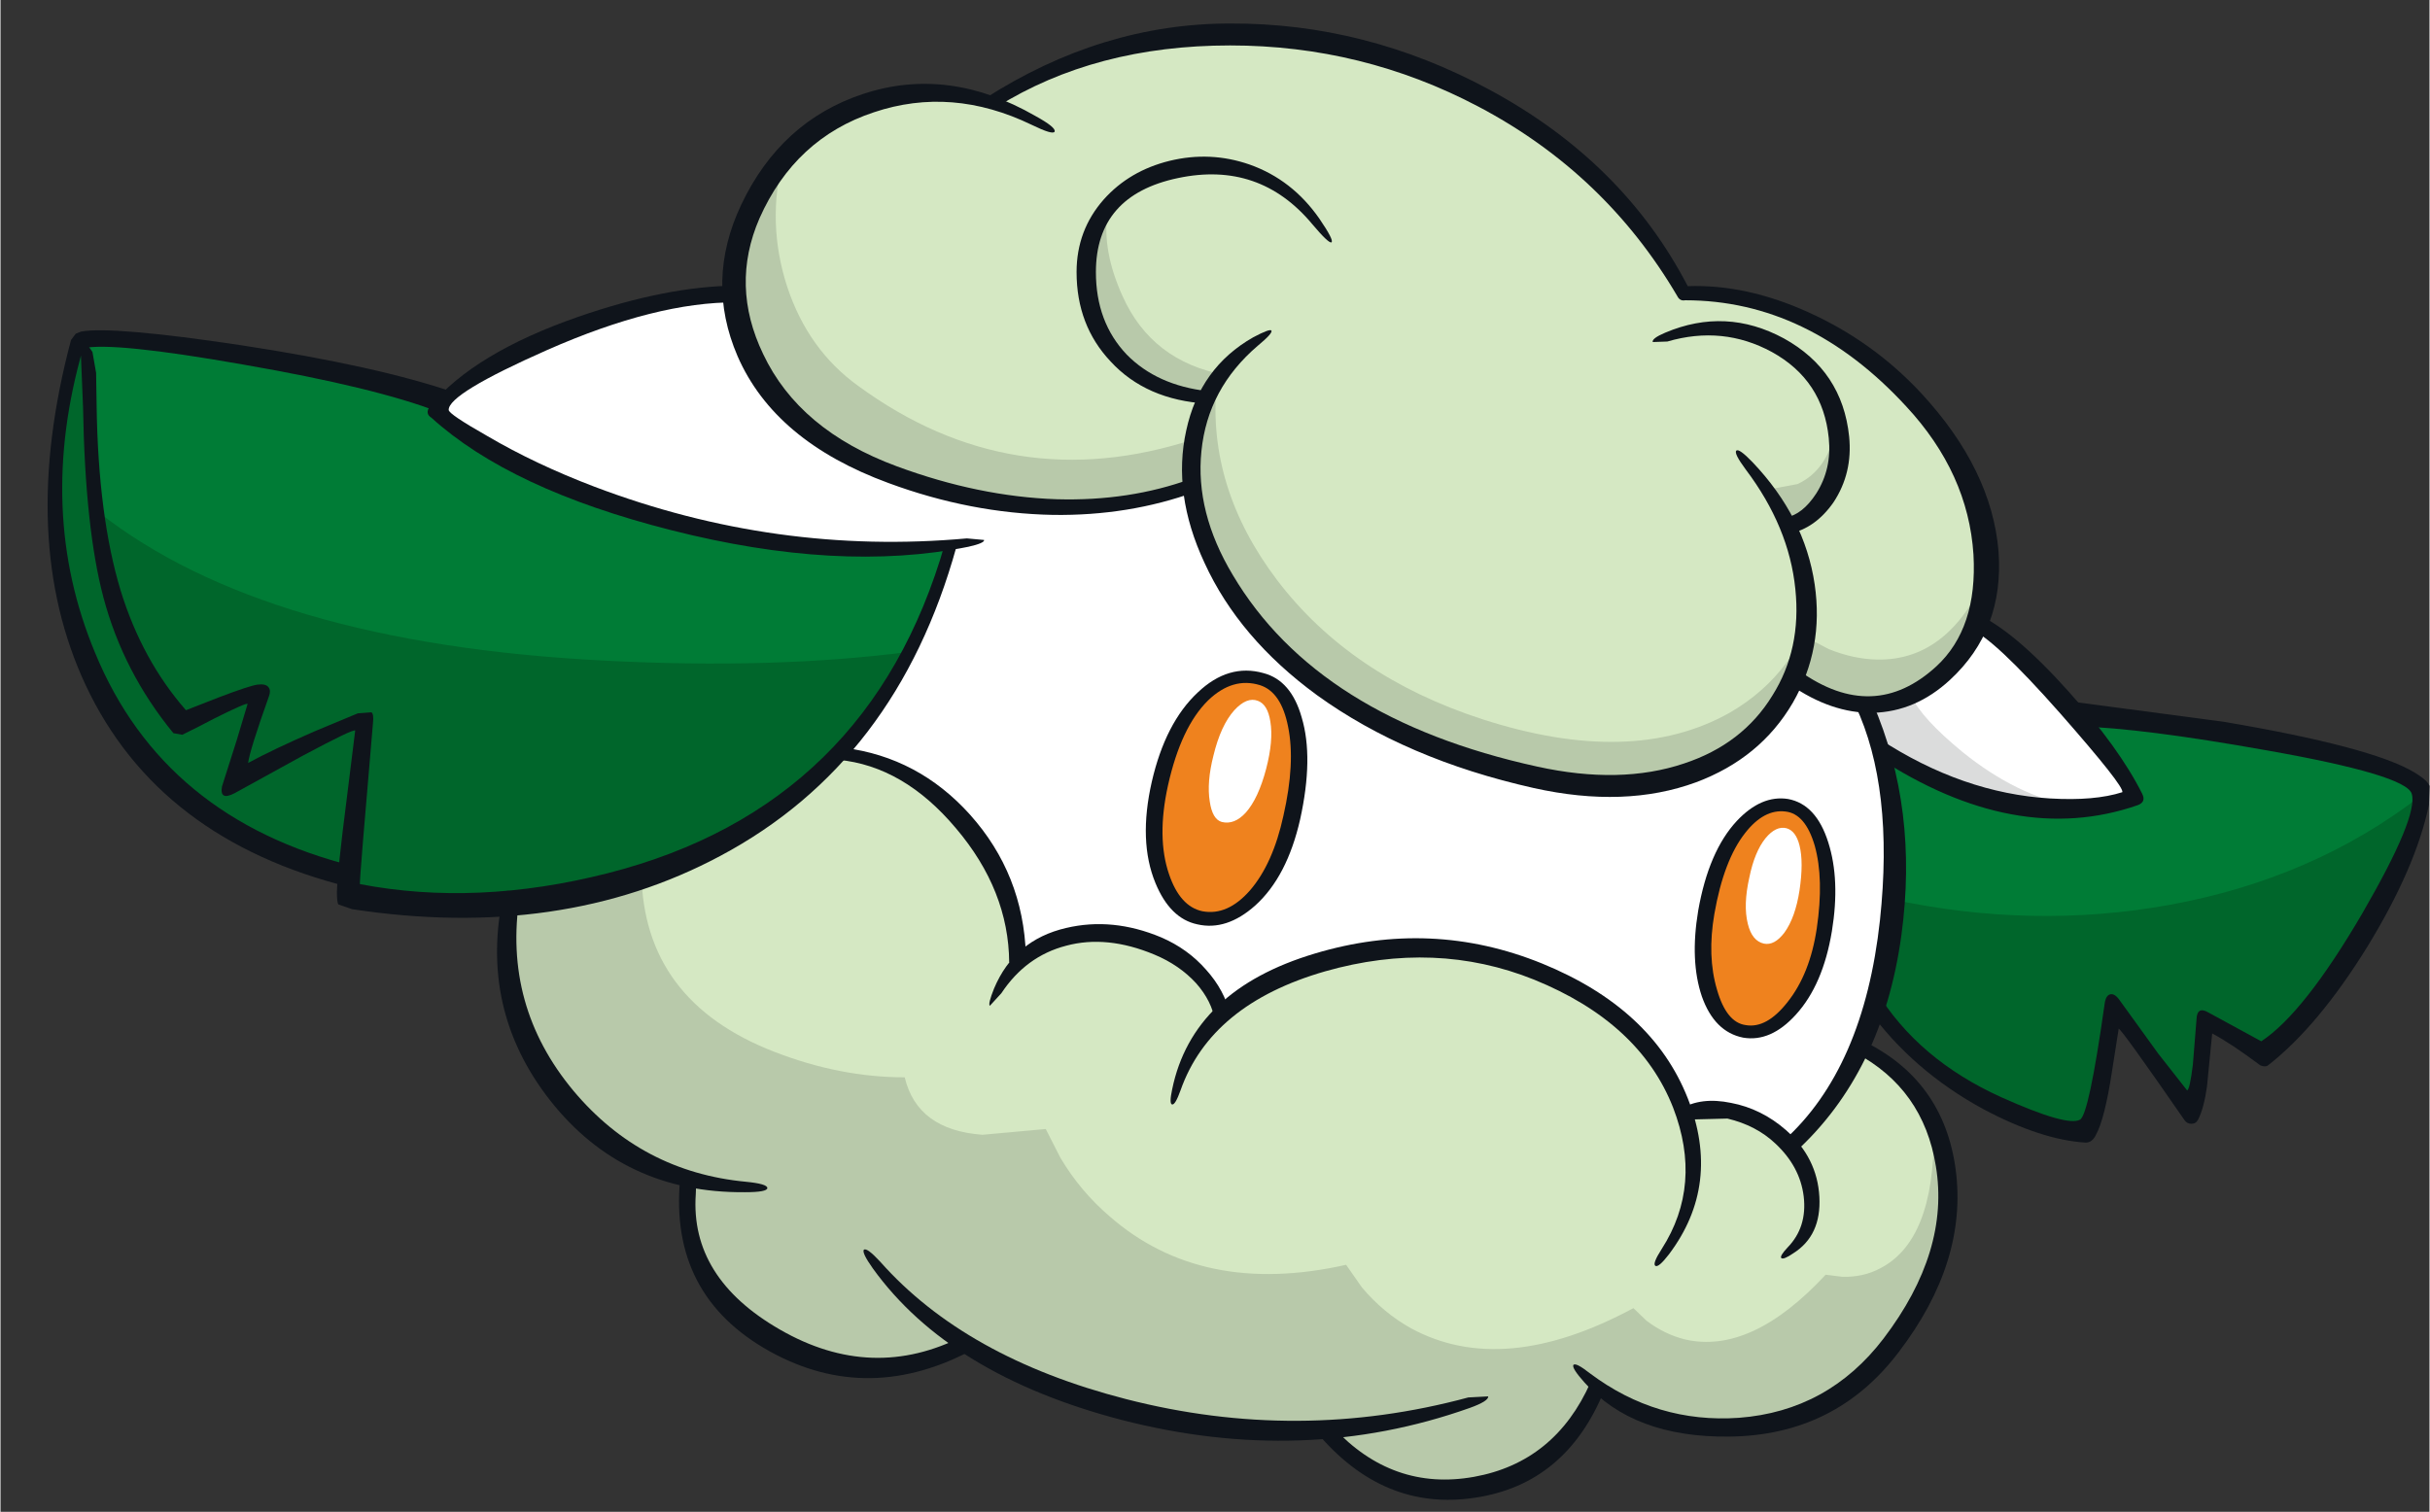 <?xml version='1.0' encoding='utf-8'?>
<svg xmlns="http://www.w3.org/2000/svg" version="1.1" width="233px" height="145px" viewBox="-4.55 -2.25 232.5 144.75"><rect x="-4.55" y="-2.25" width="232.5" height="144.75" fill="#333333" stroke="none"/><g><path fill="#ffffff" d="M184.5 57.25 Q188.35 59.8 193.65 65.8 198.85 71.65 199.5 73.9 194.4 75.65 186.4 73.95 178.8 72.35 175.4 69.25 L174.9 67.4 173.75 65.2 Q177.6 65.35 180.7 62.8 183.5 60.55 184.5 57.25"/><path fill="#ffffff" d="M176.45 80.3 Q176.7 96.7 166.95 107.4 163.45 109.25 157.2 110.75 144.6 113.75 130.6 111.9 122.45 110.85 105.55 101.0 89.6 91.7 72.9 78.85 55.5 65.4 45.65 54.45 34.65 42.2 37.0 37.05 38.2 34.6 46.05 30.9 55.75 26.35 65.8 26.05 L73.4 26.95 92.1 29.95 Q121.65 35.55 138.0 44.15 161.0 56.25 165.45 58.85 173.35 63.45 174.2 66.1 L175.25 70.15 Q176.35 75.2 176.45 80.3"/><path fill="#d5e8c3" d="M183.3 43.25 Q186.55 49.8 185.65 55.15 184.9 59.75 181.3 62.55 178.05 65.1 173.95 65.2 169.8 65.35 167.25 62.85 165.35 67.05 160.45 70.1 150.6 76.2 135.55 70.3 120.2 64.3 113.35 54.55 109.25 48.75 109.25 44.3 103.25 46.3 95.15 46.1 78.95 45.7 68.4 34.55 66.65 31.45 65.95 27.2 64.55 18.75 69.95 13.2 75.35 7.7 83.5 6.9 L90.55 7.2 Q108.75 -2.25 126.7 2.85 138.7 6.3 147.6 14.55 153.65 20.2 156.55 26.05 L159.4 26.0 Q162.9 26.2 166.35 27.4 177.35 31.15 183.3 43.25"/><path fill="#d5e8c3" d="M166.7 133.3 Q157.2 136.45 148.05 130.6 147.15 132.9 145.2 135.25 141.3 140.0 136.15 140.35 131.05 140.75 126.2 137.7 L122.4 134.6 110.35 133.95 Q96.5 132.15 87.45 126.45 84.9 127.7 81.4 128.25 74.45 129.45 69.8 126.25 64.7 122.75 62.65 118.4 61.0 115.0 61.15 110.8 56.3 109.15 51.65 104.95 42.4 96.6 43.65 84.05 49.05 83.65 55.75 81.7 69.15 77.75 75.55 69.85 L77.85 70.25 Q80.65 70.95 83.1 72.55 91.05 77.7 93.0 89.75 L94.95 88.6 Q97.35 87.4 99.75 87.1 107.5 86.25 112.35 95.05 L114.05 93.55 Q116.3 91.85 119.25 90.7 128.65 86.95 141.1 90.25 148.4 92.15 153.15 98.75 155.5 102.0 156.55 104.45 L159.7 104.0 Q163.55 104.2 166.95 107.4 172.2 100.75 173.1 98.15 L175.0 99.35 Q177.15 100.95 178.7 103.1 183.7 109.85 180.4 119.15 176.5 130.05 166.7 133.3"/><path fill="#007c36" d="M174.95 69.5 L183.95 73.55 Q194.0 76.95 199.4 73.85 L194.45 66.4 209.6 68.5 Q225.15 71.05 227.25 73.4 L223.85 82.35 Q219.05 92.55 212.1 98.9 207.6 95.8 206.5 95.8 206.05 104.0 204.95 104.0 L198.0 94.55 Q195.85 106.3 194.75 106.3 191.1 105.45 186.75 103.5 178.15 99.6 174.95 94.1 175.85 90.8 176.3 86.1 177.2 76.65 174.95 69.5"/><path fill="#007c36" d="M39.95 39.3 Q43.9 42.0 49.0 44.15 65.2 51.0 86.35 50.05 84.5 60.0 76.4 69.1 60.15 87.35 28.85 83.3 L28.35 81.4 Q19.0 79.3 11.15 71.8 -4.55 56.9 3.0 30.25 L14.55 31.3 Q28.05 33.05 37.8 36.4 L37.0 37.05 39.95 39.3"/><path fill="#ef821e" d="M115.9 62.55 Q118.0 62.95 119.05 66.35 120.35 70.4 119.0 76.0 117.65 81.7 115.45 84.1 113.0 86.75 109.25 85.45 107.65 84.3 106.5 82.0 104.25 77.45 106.45 71.85 L108.7 66.7 Q111.75 61.7 115.9 62.55"/><path fill="#ef821e" d="M167.45 93.85 Q165.1 97.95 161.35 96.4 160.2 95.45 159.3 93.45 157.55 89.55 158.9 84.5 L160.8 79.5 Q163.35 74.55 166.45 74.95 168.6 75.2 169.75 78.9 170.85 82.5 170.0 86.05 168.75 91.55 167.45 93.85"/><path fill="#ffffff" d="M115.8 64.85 Q116.75 65.2 117.0 66.85 117.3 68.65 116.6 71.35 115.85 74.2 114.65 75.55 113.55 76.75 112.35 76.45 111.45 76.2 111.2 74.5 110.9 72.65 111.55 70.1 112.25 67.2 113.55 65.75 114.75 64.45 115.8 64.85"/><path fill="#ffffff" d="M166.4 77.05 Q167.3 77.3 167.65 78.7 168.05 80.3 167.65 83.0 167.25 85.6 166.2 87.05 165.25 88.3 164.25 88.1 163.1 87.85 162.7 86.2 162.25 84.4 162.85 81.75 163.35 79.3 164.4 78.0 165.4 76.8 166.4 77.05"/><path fill="#00662b" d="M174.95 94.1 Q176.15 89.75 176.45 83.85 189.95 86.75 203.0 84.4 216.8 81.9 227.1 73.95 225.6 78.95 223.0 84.1 218.4 93.1 212.1 98.9 207.6 95.8 206.5 95.8 206.05 104.0 204.95 104.0 L198.0 94.55 Q195.85 106.3 194.75 106.3 191.1 105.45 186.75 103.5 178.15 99.6 174.95 94.1"/><path fill="#b8c9aa" d="M168.45 58.85 L170.45 59.9 Q172.8 60.85 175.05 60.9 182.2 61.05 185.85 52.05 186.25 60.6 178.85 64.05 175.8 65.5 172.6 65.2 169.3 64.9 167.25 62.85 165.35 67.05 160.45 70.1 150.6 76.2 135.55 70.3 120.2 64.3 113.35 54.55 109.25 48.75 109.25 44.3 103.25 46.3 95.15 46.1 78.95 45.7 68.4 34.55 66.65 31.45 65.95 27.2 64.55 18.75 69.95 13.2 L70.4 12.8 Q68.75 19.05 70.75 25.2 72.75 31.25 77.55 34.7 92.3 45.5 109.7 39.8 L110.85 36.75 Q111.95 33.8 111.85 34.55 110.95 44.45 117.65 53.3 124.65 62.5 137.25 66.6 151.6 71.25 160.95 66.0 164.25 64.1 166.4 61.2 168.1 58.9 168.3 57.15 L168.45 58.85"/><path fill="#b8c9aa" d="M101.4 18.15 Q100.9 21.8 102.85 26.1 105.65 32.35 112.65 33.65 L110.95 36.25 Q107.0 35.6 103.8 33.0 97.45 27.8 101.4 18.15"/><path fill="#b8c9aa" d="M164.75 44.6 L167.45 44.1 Q170.3 42.8 171.1 38.9 L171.1 42.7 Q170.4 46.8 166.95 48.15 L164.75 44.6"/><path fill="#dbdcdc" d="M178.35 64.4 Q179.35 66.55 183.25 69.75 188.45 73.95 193.85 74.95 L188.2 74.65 Q181.35 73.6 175.3 69.85 L174.05 65.35 178.35 64.4"/><path fill="#b8c9aa" d="M180.5 106.25 Q182.9 112.05 180.4 119.15 176.5 130.05 166.7 133.3 157.2 136.45 148.05 130.6 147.15 132.9 145.2 135.25 141.3 140.0 136.15 140.35 131.05 140.75 126.2 137.7 L122.4 134.6 110.35 133.95 Q96.5 132.15 87.45 126.45 76.6 130.65 68.55 125.45 60.85 120.45 61.15 110.8 56.3 109.15 51.65 104.95 42.4 96.6 43.65 84.05 49.65 83.6 56.8 81.4 57.0 93.6 69.5 98.45 75.8 100.9 82.0 100.9 83.2 105.95 89.45 106.4 L95.5 105.85 96.9 108.6 Q98.8 111.8 101.6 114.2 110.45 121.95 124.25 118.85 L125.75 121.0 Q127.8 123.45 130.5 124.95 139.3 129.7 151.75 123.0 L153.0 124.2 Q154.7 125.5 156.7 126.0 163.05 127.45 170.15 119.8 L171.75 120.0 Q173.75 120.05 175.35 119.2 180.55 116.55 180.5 106.25"/><path fill="#00662b" d="M2.55 30.85 Q3.45 31.0 3.75 32.55 3.6 36.1 4.85 46.8 20.8 59.35 53.25 61.0 69.5 61.85 82.55 60.15 72.3 79.4 49.4 83.6 37.9 85.65 28.5 83.9 L28.65 81.75 Q4.3 74.0 1.0 51.65 -0.65 40.5 2.55 30.85"/><path fill="#0f141b" d="M169.1 53.7 Q170.0 59.85 167.0 65.05 163.9 70.35 157.75 72.65 150.95 75.15 142.2 73.2 129.95 70.45 121.45 64.3 114.0 58.85 110.7 51.65 107.6 45.0 108.95 38.95 110.25 32.95 115.35 30.05 116.95 29.2 117.1 29.4 117.25 29.65 115.8 30.85 111.0 34.95 110.4 40.95 109.8 46.8 113.4 52.8 121.55 66.55 142.55 71.15 150.5 72.9 156.6 70.85 162.2 69.0 165.05 64.35 167.85 59.9 167.25 54.15 166.65 48.2 162.5 42.7 161.35 41.15 161.6 40.9 161.85 40.65 163.15 42.0 168.15 47.25 169.1 53.7"/><path fill="#0f141b" d="M172.4 39.55 Q172.75 43.05 170.9 45.85 169.15 48.35 166.65 48.85 L166.3 48.1 Q166.05 47.35 166.35 47.3 167.95 47.0 169.25 45.0 170.75 42.65 170.45 39.7 169.9 34.15 165.0 31.45 160.3 28.9 155.0 30.45 L153.6 30.5 Q153.5 30.15 154.8 29.6 160.6 27.15 166.15 30.15 171.75 33.25 172.4 39.55"/><path fill="#0f141b" d="M121.7 18.7 Q123.1 20.75 122.85 20.95 122.6 21.1 121.0 19.2 115.95 13.15 108.15 14.8 100.3 16.45 100.3 23.8 100.3 28.6 103.25 31.7 106.15 34.65 111.0 35.2 111.3 35.25 111.25 35.9 111.2 36.55 110.9 36.55 L110.95 36.4 Q105.1 36.05 101.7 32.35 98.45 28.9 98.45 23.8 98.45 19.8 101.05 16.85 103.5 14.1 107.35 13.15 111.25 12.2 115.0 13.5 119.1 14.95 121.7 18.7"/><path fill="#0f141b" d="M168.5 27.65 Q174.7 30.45 179.3 35.4 186.05 42.7 186.7 50.55 187.25 58.05 182.05 62.85 178.75 65.9 174.65 66.0 170.7 66.05 166.75 63.3 166.5 63.1 166.95 62.45 167.4 61.8 167.65 62.0 174.75 67.05 180.75 61.55 184.7 57.9 184.3 50.85 183.8 43.05 177.85 36.65 168.5 26.5 156.7 26.5 156.2 26.6 155.95 26.1 149.05 14.35 136.9 7.95 125.8 2.1 113.15 2.1 100.25 2.1 90.8 8.0 L90.05 7.7 Q89.4 7.35 89.65 7.2 100.85 0.0 113.15 0.0 126.1 -0.05 137.9 6.3 150.75 13.2 156.95 25.15 162.55 24.95 168.5 27.65"/><path fill="#0f141b" d="M109.4 43.6 Q109.7 43.5 109.9 44.1 110.1 44.75 109.8 44.85 103.45 47.15 96.2 47.05 88.3 46.9 80.45 44.0 69.55 40.0 66.0 31.85 62.9 24.65 66.35 17.35 70.15 9.35 78.0 6.75 86.15 4.05 94.5 8.85 96.5 9.95 96.35 10.35 96.2 10.7 94.15 9.7 86.5 6.0 79.05 8.5 71.5 11.0 68.1 18.65 65.3 25.1 68.45 31.65 71.9 38.95 81.25 42.4 89.1 45.3 96.55 45.55 103.5 45.75 109.4 43.6"/><path fill="#0f141b" d="M174.65 65.05 Q179.05 75.2 177.4 87.3 175.6 100.45 167.2 108.1 167.05 108.25 166.5 107.7 165.9 107.15 166.15 106.95 173.8 100.05 175.35 85.85 176.7 73.2 173.0 65.3 172.85 65.05 173.7 64.95 L174.65 65.05"/><path fill="#0f141b" d="M193.35 63.9 Q198.25 69.35 200.45 73.75 200.85 74.55 200.0 74.85 188.3 78.9 175.05 70.2 174.75 70.0 174.9 69.15 175.05 68.3 175.3 68.5 183.25 73.7 191.65 74.2 195.9 74.45 198.55 73.6 198.75 73.05 192.6 66.05 186.2 58.8 183.95 57.95 183.65 57.8 183.95 57.1 184.25 56.35 184.55 56.5 188.15 58.1 193.35 63.9"/><path fill="#0f141b" d="M174.2 94.35 Q174.1 94.2 174.5 93.3 174.85 92.4 175.0 92.65 179.0 99.2 186.95 102.8 193.3 105.65 194.5 104.95 195.35 104.5 196.85 93.9 196.95 93.05 197.4 92.95 197.85 92.85 198.35 93.6 L202.0 98.65 204.75 102.15 Q205.0 102.1 205.3 99.7 L205.65 95.35 Q205.7 94.05 206.8 94.7 L211.85 97.45 Q215.95 94.75 221.55 85.15 226.9 75.9 226.25 73.75 225.7 71.95 212.4 69.6 200.35 67.45 194.3 67.3 L194.2 67.3 Q193.9 67.35 193.25 66.05 L192.75 64.8 208.2 66.85 Q222.4 69.25 226.5 71.7 227.75 72.45 227.95 73.0 L227.9 74.8 Q226.65 80.8 222.0 88.4 217.3 96.0 212.5 99.75 212.25 99.95 211.75 99.75 208.95 97.65 207.15 96.7 L206.65 101.8 Q206.35 103.9 205.8 104.95 205.6 105.35 205.15 105.35 204.75 105.35 204.5 105.0 198.45 96.25 198.2 96.25 L197.55 100.4 Q196.85 104.95 196.0 106.45 195.65 107.15 195.05 107.15 190.8 106.9 185.25 103.95 178.45 100.25 174.2 94.35"/><path fill="#0f141b" d="M87.95 49.3 L89.6 49.45 Q89.65 49.75 88.1 50.1 75.7 52.6 59.6 48.5 44.25 44.6 36.7 37.75 36.05 37.35 36.55 36.65 40.8 31.55 50.7 28.1 59.2 25.15 65.85 25.1 66.2 25.1 66.2 25.9 66.2 26.7 65.85 26.7 58.25 26.65 47.8 31.25 38.3 35.45 38.35 37.0 38.35 37.4 42.05 39.5 46.65 42.2 52.3 44.35 69.7 50.95 87.95 49.3"/><path fill="#0f141b" d="M38.95 35.35 Q39.25 35.45 38.5 36.4 37.7 37.3 37.4 37.2 31.35 34.85 18.65 32.65 6.15 30.45 3.35 31.1 -1.15 46.7 4.5 60.25 11.05 76.15 29.3 80.7 29.7 80.8 28.9 82.7 10.55 78.15 3.6 63.35 -2.9 49.45 2.2 30.3 L2.65 29.7 3.15 29.5 Q6.1 28.95 18.45 30.8 31.55 32.8 38.95 35.35"/><path fill="#0f141b" d="M85.85 49.8 Q85.95 49.45 86.5 49.6 87.05 49.75 86.95 50.1 81.25 70.7 64.35 79.7 49.1 87.85 29.1 84.8 L27.8 84.35 Q27.65 84.2 27.65 83.15 27.7 81.15 28.6 74.15 L29.4 67.7 Q29.25 67.5 24.3 70.15 L17.85 73.7 Q16.4 74.45 16.65 73.05 L18.05 68.65 19.1 65.15 Q19.0 65.0 15.9 66.55 14.4 67.35 12.85 68.1 L12.0 67.95 Q7.2 62.1 5.3 54.95 3.55 48.35 3.35 36.75 L3.15 31.85 Q2.3 30.4 2.8 30.25 3.35 30.05 4.25 31.45 L4.6 33.45 4.65 36.6 Q4.8 47.2 6.95 54.3 9.0 60.95 13.2 65.75 L16.4 64.5 Q19.3 63.4 20.05 63.3 20.85 63.2 21.1 63.55 21.35 63.85 21.15 64.4 19.3 69.6 19.15 70.8 21.55 69.5 25.45 67.8 L29.65 66.05 30.95 65.95 Q31.2 66.1 31.1 67.0 29.8 82.05 29.85 82.4 41.05 84.55 53.6 81.35 78.65 74.95 85.85 49.8"/><path fill="#0f141b" d="M142.25 91.55 Q132.8 87.75 122.25 90.75 111.3 93.9 108.4 102.15 107.9 103.55 107.6 103.5 107.3 103.45 107.6 102.05 109.55 92.55 121.25 89.05 132.4 85.7 143.0 90.0 153.55 94.3 156.95 102.9 160.2 111.15 155.15 117.85 154.15 119.15 153.85 118.95 153.55 118.75 154.45 117.35 158.4 111.2 155.55 103.8 152.35 95.65 142.25 91.55"/><path fill="#0f141b" d="M90.55 92.4 Q92.5 87.75 97.45 86.6 101.9 85.55 106.55 87.5 109.1 88.6 110.85 90.6 112.6 92.55 113.15 94.85 L112.45 95.4 111.7 95.5 Q111.4 93.6 109.9 91.9 108.3 90.15 105.9 89.15 101.35 87.25 97.45 88.3 93.6 89.3 91.25 92.85 L90.15 94.05 Q89.95 93.9 90.55 92.4"/><path fill="#0f141b" d="M166.35 105.95 Q169.35 108.6 169.55 112.35 169.75 116.05 167.05 117.75 166.1 118.4 165.9 118.2 165.75 118.0 166.5 117.2 168.4 115.25 168.05 112.3 167.7 109.45 165.35 107.25 163.5 105.5 160.75 104.85 L156.8 104.95 Q156.5 105.1 156.25 104.6 156.0 104.15 156.25 103.95 158.2 102.75 161.1 103.35 164.0 103.9 166.35 105.95"/><path fill="#0f141b" d="M88.25 75.75 Q93.35 81.45 93.6 89.2 93.6 89.4 92.8 89.8 L92.0 89.9 Q91.95 83.0 86.9 77.05 81.9 71.1 75.65 70.5 75.35 70.45 75.7 69.9 76.0 69.35 76.2 69.35 83.3 70.25 88.25 75.75"/><path fill="#0f141b" d="M43.6 83.3 Q43.65 82.95 44.4 83.1 45.2 83.2 45.15 83.55 43.5 94.05 50.3 102.2 56.8 109.95 66.8 110.9 68.85 111.1 68.85 111.5 68.85 111.9 66.7 111.9 55.05 112.0 48.05 103.1 41.2 94.35 43.6 83.3"/><path fill="#0f141b" d="M78.95 119.2 Q77.85 117.65 78.1 117.4 78.4 117.2 79.65 118.55 87.8 127.75 103.15 131.7 119.65 135.95 135.95 131.55 L137.85 131.45 Q137.9 131.9 136.1 132.55 120.2 138.2 102.75 133.7 86.3 129.4 78.95 119.2"/><path fill="#0f141b" d="M173.0 98.55 Q172.7 98.4 173.0 97.8 173.3 97.2 173.6 97.35 181.45 101.1 182.6 109.75 183.75 118.55 177.15 127.2 171.1 135.2 160.9 135.3 151.75 135.4 147.05 130.1 145.85 128.75 146.0 128.45 146.2 128.15 147.6 129.25 154.0 134.05 161.85 133.5 170.4 132.85 175.7 125.9 182.05 117.55 180.7 109.4 179.5 102.0 173.0 98.55"/><path fill="#0f141b" d="M147.65 130.1 L148.4 130.2 Q149.05 130.6 148.95 130.9 145.3 139.85 136.6 141.15 127.8 142.5 121.4 134.85 121.2 134.6 122.05 134.45 L123.0 134.4 Q128.7 140.55 136.5 139.15 144.25 137.75 147.65 130.1"/><path fill="#0f141b" d="M69.1 127.15 Q59.45 121.8 60.5 110.65 60.5 110.3 61.3 110.4 62.1 110.45 62.05 110.75 L62.0 112.1 Q61.45 120.1 70.05 125.05 78.9 130.15 87.65 125.65 87.95 125.5 88.5 126.1 89.05 126.7 88.75 126.85 78.6 132.4 69.1 127.15"/><path fill="#0f141b" d="M116.0 63.35 Q113.4 62.55 111.05 64.8 108.45 67.35 107.2 72.95 106.1 77.95 107.3 81.45 108.35 84.55 110.5 85.0 112.9 85.45 115.05 83.0 117.25 80.45 118.25 75.85 119.4 70.8 118.7 67.35 118.05 64.0 116.0 63.35 M110.05 64.05 Q113.0 61.25 116.35 62.2 119.0 62.9 120.0 66.45 121.15 70.3 119.85 76.2 118.6 81.7 115.55 84.45 112.8 86.9 110.0 86.25 107.4 85.7 106.0 82.3 104.35 78.3 105.65 72.6 106.95 66.95 110.05 64.05"/><path fill="#0f141b" d="M169.1 78.7 Q168.2 75.65 166.3 75.45 164.25 75.2 162.45 77.5 160.4 80.1 159.5 85.25 158.8 89.3 159.75 92.5 160.65 95.65 162.5 95.9 164.5 96.25 166.5 93.7 168.65 91.0 169.3 86.65 170.0 81.9 169.1 78.7 M166.55 74.25 Q169.25 74.75 170.4 78.4 171.55 82.0 170.75 86.9 169.9 92.05 167.3 94.9 164.9 97.55 162.25 97.1 159.5 96.55 158.3 93.15 157.15 89.75 157.95 84.95 158.95 79.25 161.65 76.35 164.0 73.85 166.55 74.25"/></g></svg>